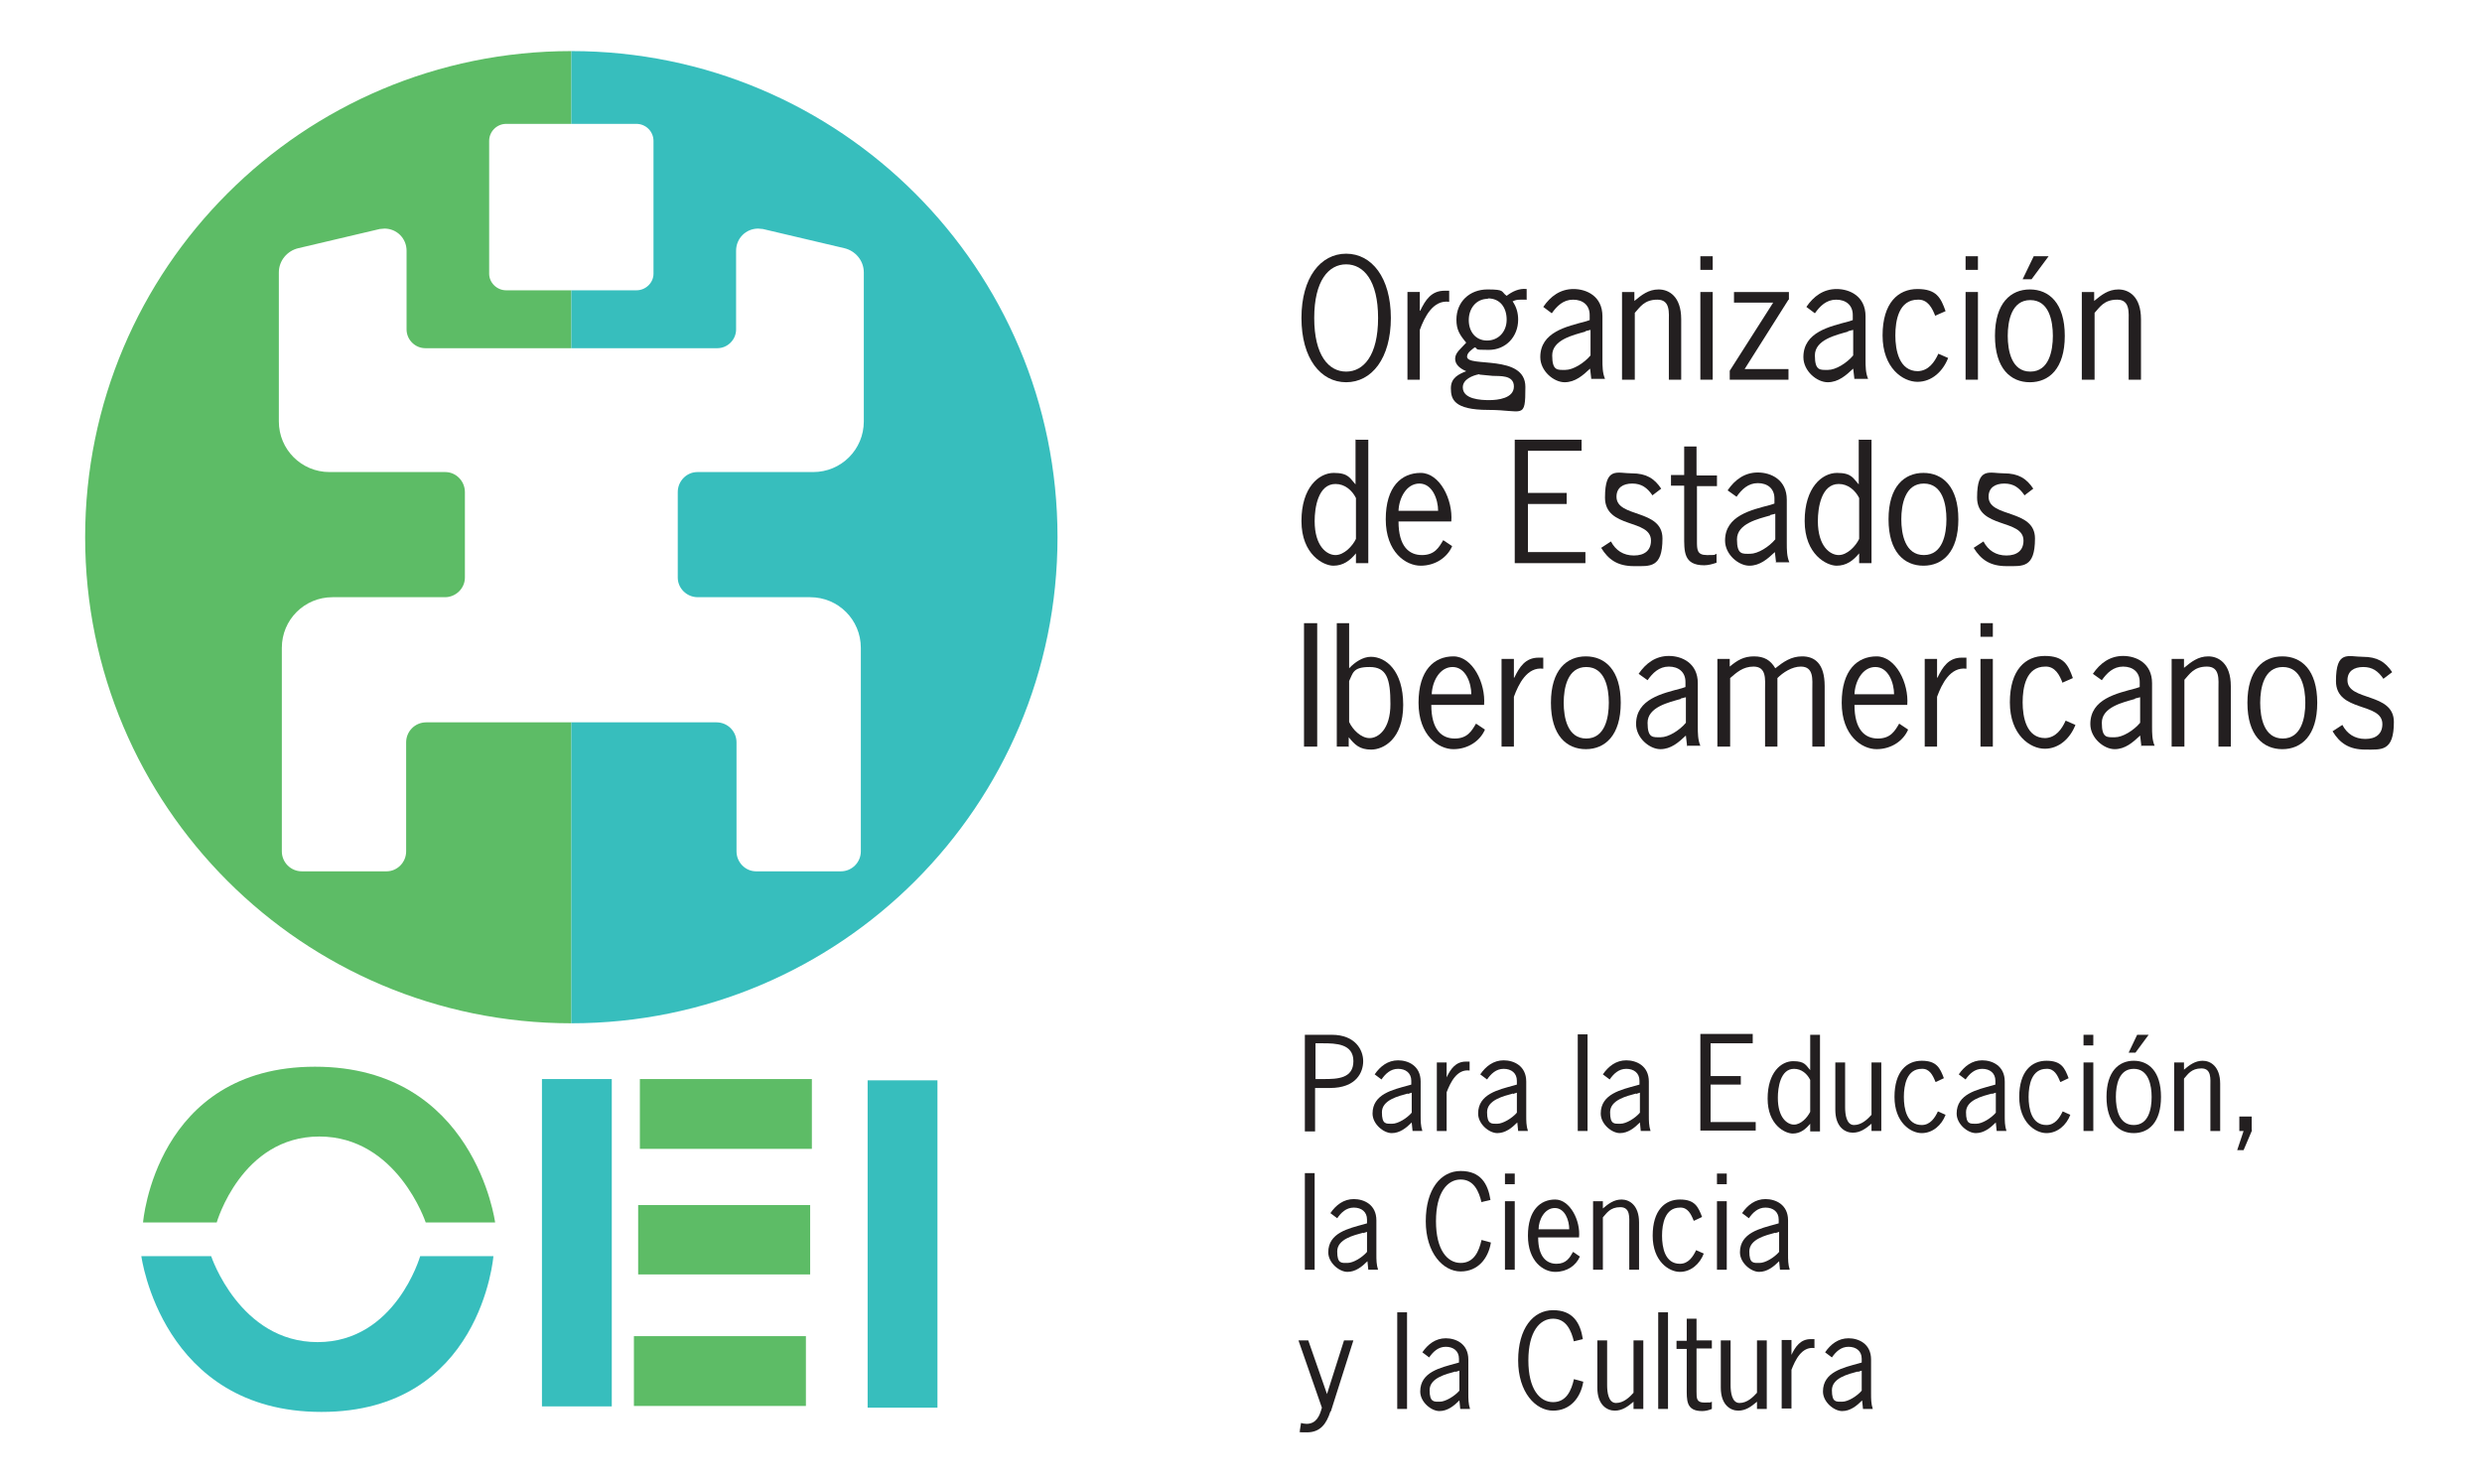<?xml version="1.0" encoding="UTF-8"?>
<svg id="Capa_1" xmlns="http://www.w3.org/2000/svg" xmlns:xlink="http://www.w3.org/1999/xlink" version="1.1" viewBox="0 0 583 348.7">
  <!-- Generator: Adobe Illustrator 29.5.0, SVG Export Plug-In . SVG Version: 2.1.0 Build 137)  -->
  <defs>
    <style>
      .st0 {
        fill: none;
      }

      .st1 {
        fill: #231f20;
      }

      .st2, .st3 {
        fill: #37bebd;
      }

      .st4, .st5 {
        fill: #5dbc66;
      }

      .st4, .st3 {
        fill-rule: evenodd;
      }

      .st6 {
        clip-path: url(#clippath);
      }
    </style>
    <clipPath id="clippath">
      <rect class="st0" x="20" y="12" width="542.3" height="324.6"/>
    </clipPath>
  </defs>
  <g class="st6">
    <g id="Layer_1">
      <g id="Group">
        <path id="Vector" class="st4" d="M50.9,287.2h-17.3s2.9-36.6,40.4-36.6,42.3,36.6,42.3,36.6h-16.3s-6.7-20.2-25-20.2-24.1,20.2-24.1,20.2h0Z"/>
        <path id="Vector_2" class="st3" d="M98.6,295.1h17.3s-2.9,36.6-40.4,36.6-42.3-36.6-42.3-36.6h16.4s6.7,20.2,25,20.2,24.1-20.2,24.1-20.2h0Z"/>
        <path id="Vector_3" class="st3" d="M127.3,253.5h16.4v76.9h-16.4v-76.9Z"/>
        <path id="Vector_4" class="st3" d="M203.8,253.8h16.4v76.9h-16.4v-76.9Z"/>
        <path id="Vector_5" class="st4" d="M150.3,253.5h40.4v16.4h-40.4v-16.4Z"/>
        <path id="Vector_6" class="st4" d="M149.9,283.1h40.4v16.3h-40.4v-16.3Z"/>
        <path id="Vector_7" class="st4" d="M148.9,313.9h40.4v16.4h-40.4v-16.4Z"/>
      </g>
      <g id="Group_2">
        <path id="Vector_8" class="st5" d="M114.9,64.1v-31c0-2.2,1.8-4,4-4h15.3V12c-63.1,0-114.2,51.1-114.2,114.2s51.1,114.2,114.2,114.2v-70.7h-34.1c-2.6,0-4.7,2.1-4.7,4.7v25.6c0,2.6-2.1,4.7-4.6,4.7h-19.9c-2.6,0-4.7-2.1-4.7-4.7v-47.8c0-6.6,5.3-11.9,11.9-11.9h26.4c2.6,0,4.7-2.1,4.7-4.6v-20.1c0-2.6-2.1-4.7-4.6-4.7h-27.2c-6.6,0-11.9-5.3-11.9-11.9v-35c0-2.8,2-5.1,4.6-5.7l19.1-4.5c.4,0,.8-.1,1.1-.1,2.9,0,5.2,2.3,5.2,5.2v18.5c0,2.4,2,4.4,4.4,4.4h34.3s0-13.6,0-13.6h-15.3c-2.2,0-4-1.8-4-3.9h0Z"/>
        <path id="Vector_9" class="st2" d="M153.5,64.1v-31c0-2.2-1.8-4-4-4h-15.3V12c63.1,0,114.2,51.1,114.2,114.2s-51.1,114.2-114.2,114.2v-70.7h34.1c2.6,0,4.7,2.1,4.7,4.7v25.6c0,2.6,2.1,4.7,4.6,4.7h19.9c2.6,0,4.7-2.1,4.7-4.7v-47.8c0-6.6-5.3-11.9-11.9-11.9h-26.4c-2.6,0-4.7-2.1-4.7-4.6v-20.1c0-2.6,2.1-4.7,4.6-4.7h27.2c6.6,0,11.9-5.3,11.9-11.9v-35c0-2.8-2-5.1-4.6-5.7l-19.1-4.5c-.4,0-.8-.1-1.1-.1-2.9,0-5.2,2.3-5.2,5.2v18.5c0,2.4-2,4.4-4.4,4.4h-34.3s0-13.6,0-13.6h15.3c2.2,0,4-1.8,4-3.9h0Z"/>
      </g>
      <g id="Group_3">
        <path id="Vector_10" class="st1" d="M326.7,74.7c0,9.5-4.5,15.1-10.5,15.1s-10.5-5.6-10.5-15.1,4.5-15.1,10.5-15.1,10.5,5.6,10.5,15.1ZM308.7,74.7c0,8.8,3.4,12.6,7.5,12.6s7.5-3.8,7.5-12.6-3.4-12.6-7.5-12.6-7.5,3.8-7.5,12.6Z"/>
        <path id="Vector_11" class="st1" d="M333.6,73h0c1.2-2.5,2.6-4.7,5.7-4.7h1.1v2.6c-3.8-.5-5.8,3.6-6.9,6.6v11.7h-2.9v-20.6h2.9v4.4h0Z"/>
        <path id="Vector_12" class="st1" d="M358.5,70.4h-1.1c-.8,0-1.3,0-2.1.4.9,1.3,1.3,2.7,1.3,4.3,0,4-2.9,7.1-6.9,7.1s-2.2-.2-3.3-.6c-.6.5-1.8,1.2-1.8,2.2,0,2.6,13.7-.7,13.7,7.1s-.5,5.4-8.7,5.4-8.8-2.6-8.8-5.1,1.9-3.3,3.6-4c-1.2-.5-2.6-1.4-2.6-2.9s1.4-2.4,2.6-3.8c-1.5-1.8-2.3-3-2.3-5.4,0-4.2,3.1-7.1,7.3-7.1s3.1.5,4.5,1.5c1.3-1,2.9-1.8,4.7-1.6v2.6h0ZM347.5,87.9c-1.6.3-3.9,1.2-3.9,3.1,0,2.8,4.2,3,6.2,3s5.8-.4,5.8-3.2-3.4-2.4-5-2.5l-3.1-.3ZM349.5,70.2c-2.8,0-4.5,2.3-4.5,5s1.6,4.8,4.3,4.8,4.6-2.1,4.6-4.9-1.5-5-4.4-5h0Z"/>
        <path id="Vector_13" class="st1" d="M373.8,89.2l-.3-2.6c-1.7,1.6-3.5,3.2-6,3.2s-5.7-2.6-5.7-5.9c0-5.9,6.2-7.2,10.7-8.4l.9-.3v-1.2c0-2.3-1.6-3.6-3.9-3.6s-3.8,1.5-5,3.2l-2-1.5c1.7-2.5,4-4.2,7.1-4.2s6.8,1.7,6.8,6.4v10.2c0,1.5,0,3.1.6,4.5h-3.2,0ZM372.4,77.9c-2.8.8-7.8,1.9-7.8,5.6s1.3,3.4,3.1,3.4,4.4-1.6,5.9-3.4v-6l-1.2.3h0Z"/>
        <path id="Vector_14" class="st1" d="M383.9,89.2h-2.9v-20.6h2.9v2.1c1.7-1.4,3.3-2.7,5.7-2.7s5.3,1.6,5.3,7v14.2h-2.9v-13.5c0-2.2.4-5.3-2.7-5.3s-4.1,1.8-5.3,3.1v15.7h0Z"/>
        <path id="Vector_15" class="st1" d="M402.3,63.4h-2.9v-3.2h2.9v3.2ZM402.3,89.2h-2.9v-20.6h2.9v20.6Z"/>
        <path id="Vector_16" class="st1" d="M420.1,70.4l-10.3,16.3h10.3v2.5h-13.8v-2.1l10.2-16h-9.2v-2.5h12.9v1.8h0Z"/>
        <path id="Vector_17" class="st1" d="M435.6,89.2l-.3-2.6c-1.7,1.6-3.5,3.2-6,3.2s-5.7-2.6-5.7-5.9c0-5.9,6.2-7.2,10.7-8.4l.9-.3v-1.2c0-2.3-1.6-3.6-3.9-3.6s-3.8,1.5-5,3.2l-2-1.5c1.7-2.5,4-4.2,7.1-4.2s6.8,1.7,6.8,6.4v10.2c0,1.5,0,3.1.6,4.5h-3.2ZM434.1,77.9c-2.8.8-7.8,1.9-7.8,5.6s1.3,3.4,3.1,3.4,4.4-1.6,5.9-3.4v-6l-1.2.3h0Z"/>
        <path id="Vector_18" class="st1" d="M454.6,74.3c-.7-1.9-1.8-4-4.1-3.9-4.5,0-5.3,4.9-5.3,8.4s.9,8.4,5.3,8.4c2.5-.1,3.9-2.1,4.8-4.1l2.3,1c-1.2,3.1-3.8,5.6-7.2,5.6s-8.2-3.2-8.2-10.9,3.7-10.9,8.2-10.9,5.5,2.1,6.6,5.2l-2.5,1.1h0Z"/>
        <path id="Vector_19" class="st1" d="M464.6,63.4h-2.9v-3.2h2.9v3.2ZM464.6,89.2h-2.9v-20.6h2.9v20.6Z"/>
        <path id="Vector_20" class="st1" d="M468.6,78.9c0-7.7,3.7-10.9,8.2-10.9s8.2,3.2,8.2,10.9-3.7,10.9-8.2,10.9-8.2-3.2-8.2-10.9ZM482.2,78.9c0-3.5-.9-8.4-5.3-8.4s-5.3,4.9-5.3,8.4.9,8.4,5.3,8.4,5.3-4.9,5.3-8.4ZM477.8,60.2h3.4l-4,5.4h-2.1l2.6-5.4h0Z"/>
        <path id="Vector_21" class="st1" d="M491.9,89.2h-2.9v-20.6h2.9v2.1c1.7-1.4,3.3-2.7,5.7-2.7s5.3,1.6,5.3,7v14.2h-2.9v-13.5c0-2.2.4-5.3-2.7-5.3s-4.1,1.8-5.3,3.1v15.7h0Z"/>
        <path id="Vector_22" class="st1" d="M318.5,103.3h2.9v29h-2.9v-2.3c-1.4,1.7-3,2.9-5.3,2.9s-7.5-2.6-7.5-10.5,4.1-11.3,7.6-11.3,3.8,1.3,5.1,2.7v-10.6h0ZM318.5,117c-.9-1.8-2.6-3.3-4.8-3.3-4.1,0-4.9,5.6-4.9,8.7,0,6,2.9,8,4.9,8s4-2.1,4.8-3.8v-9.5h0Z"/>
        <path id="Vector_23" class="st1" d="M328.5,122.5c0,5.9,2.5,7.9,5.5,7.9s4-1.8,5-3.5l2.1,1.4c-1.1,2.6-3.9,4.6-7.4,4.6s-8.2-3.2-8.2-10.9,3.7-10.9,8.2-10.9,7.6,6.3,7.2,11.4h-12.4ZM337.8,120c0-2.6-1.3-6.4-4.4-6.4s-4.8,3.5-4.9,6.4h9.3Z"/>
        <path id="Vector_24" class="st1" d="M371.6,105.9h-12.7v9.9h9.1v2.6h-9.1v11.3h13.5v2.6h-16.6v-29h15.7v2.6h0Z"/>
        <path id="Vector_25" class="st1" d="M388.1,116.3c-1.2-1.7-2.5-2.7-4.7-2.7s-3.7,1-3.7,3.1c0,5,10.8,2.8,10.8,9.8s-2.9,6.5-6.7,6.5-6-1.5-7.7-4.3l2.3-1.5c1.1,2.1,2.9,3.3,5.4,3.3s4-1.2,4-3.5c0-5.2-10.8-2.7-10.8-10.1s2.9-5.7,6.3-5.7,5.3,1.2,6.9,3.6l-2.1,1.6h0Z"/>
        <path id="Vector_26" class="st1" d="M398.6,111.7h4.7v2.5h-4.7v12.9c0,2,0,3.3,2.3,3.3s1.6,0,2.3-.3v2.1c-.9.3-1.9.6-2.9.6-4.9,0-4.7-3.3-4.7-7.1v-11.6h-3.1v-2.5h3.1v-6.7h2.9v6.7h0Z"/>
        <path id="Vector_27" class="st1" d="M417.2,132.3l-.3-2.6c-1.7,1.6-3.5,3.2-6,3.2s-5.7-2.6-5.7-5.9c0-5.9,6.2-7.2,10.7-8.4l.9-.3v-1.2c0-2.3-1.6-3.6-3.9-3.6s-3.8,1.5-5,3.2l-2.1-1.5c1.7-2.5,4-4.2,7.1-4.2s6.8,1.7,6.8,6.4v10.2c0,1.5,0,3.1.6,4.5h-3.2,0ZM415.8,121.1c-2.8.8-7.8,1.9-7.8,5.6s1.3,3.4,3.1,3.4,4.4-1.6,5.9-3.4v-6l-1.2.3h0Z"/>
        <path id="Vector_28" class="st1" d="M436.7,103.3h2.9v29h-2.9v-2.3c-1.4,1.7-3,2.9-5.3,2.9s-7.5-2.6-7.5-10.5,4.1-11.3,7.6-11.3,3.8,1.3,5.1,2.7v-10.6h0ZM436.7,117c-.9-1.8-2.6-3.3-4.8-3.3-4.1,0-4.9,5.6-4.9,8.7,0,6,2.9,8,4.9,8s4-2.1,4.8-3.8v-9.5h0Z"/>
        <path id="Vector_29" class="st1" d="M443.6,122c0-7.7,3.7-10.9,8.2-10.9s8.2,3.2,8.2,10.9-3.7,10.9-8.2,10.9-8.2-3.2-8.2-10.9ZM457.2,122c0-3.5-.9-8.4-5.3-8.4s-5.3,4.9-5.3,8.4.9,8.4,5.3,8.4,5.3-4.9,5.3-8.4Z"/>
        <path id="Vector_30" class="st1" d="M475.5,116.3c-1.2-1.7-2.5-2.7-4.7-2.7s-3.7,1-3.7,3.1c0,5,10.9,2.8,10.9,9.8s-2.9,6.5-6.7,6.5-6-1.5-7.7-4.3l2.3-1.5c1.1,2.1,2.9,3.3,5.4,3.3s4-1.2,4-3.5c0-5.2-10.9-2.7-10.9-10.1s2.9-5.7,6.3-5.7,5.3,1.2,6.9,3.6l-2.1,1.6h0Z"/>
        <path id="Vector_31" class="st1" d="M309.4,175.4h-3.1v-29h3.1v29Z"/>
        <path id="Vector_32" class="st1" d="M316.9,175.4h-2.9v-29h2.9v10.6c1.3-1.4,3.2-2.7,5.1-2.7,3.5,0,7.6,3.2,7.6,11.3s-4.7,10.5-7.5,10.5-3.9-1.2-5.3-2.9v2.3h0ZM316.9,169.6c.8,1.8,2.8,3.8,4.8,3.8s4.9-2,4.9-8-.9-8.7-4.9-8.7-3.9,1.5-4.8,3.3v9.5h0Z"/>
        <path id="Vector_33" class="st1" d="M336.2,165.6c0,5.9,2.5,7.9,5.5,7.9s4-1.8,5-3.5l2.1,1.4c-1.1,2.6-3.9,4.6-7.4,4.6s-8.2-3.2-8.2-10.9,3.7-10.9,8.2-10.9,7.6,6.3,7.2,11.4h-12.4ZM345.6,163.1c0-2.6-1.3-6.4-4.4-6.4s-4.8,3.5-4.9,6.4h9.3Z"/>
        <path id="Vector_34" class="st1" d="M355.7,159.2h0c1.2-2.5,2.6-4.7,5.7-4.7h1.1v2.6c-3.8-.5-5.8,3.6-6.9,6.6v11.7h-2.9v-20.6h2.9v4.4h0Z"/>
        <path id="Vector_35" class="st1" d="M364.3,165.1c0-7.7,3.7-10.9,8.2-10.9s8.2,3.2,8.2,10.9-3.7,10.9-8.2,10.9-8.2-3.2-8.2-10.9ZM377.9,165.1c0-3.5-.9-8.4-5.3-8.4s-5.3,4.9-5.3,8.4.9,8.4,5.3,8.4,5.3-4.9,5.3-8.4Z"/>
        <path id="Vector_36" class="st1" d="M396.3,175.4l-.3-2.6c-1.7,1.6-3.5,3.2-6,3.2s-5.7-2.6-5.7-5.9c0-5.9,6.2-7.2,10.7-8.4l.9-.3v-1.2c0-2.3-1.6-3.6-3.9-3.6s-3.8,1.5-5,3.2l-2.1-1.5c1.7-2.5,4-4.2,7.1-4.2s6.8,1.7,6.8,6.4v10.2c0,1.5,0,3.1.6,4.5h-3.2ZM394.8,164.2c-2.8.8-7.8,1.9-7.8,5.6s1.3,3.4,3.1,3.4,4.4-1.6,5.9-3.4v-6l-1.2.3h0Z"/>
        <path id="Vector_37" class="st1" d="M406.3,175.4h-2.9v-20.6h2.9v1.8c1.8-1.5,3.3-2.4,5.7-2.4s3.9.9,5,2.8c1.9-1.5,3.7-2.8,6.3-2.8,2.9,0,5.3,1.6,5.3,7v14.2h-2.9v-13.5c0-2.2.4-5.3-2.7-5.3-2.1,0-4.2,1.4-5.5,2.7v16.1h-2.9v-13.5c0-2.2.4-5.3-2.7-5.3-2.5,0-4,1.4-5.5,2.7v16.1h0Z"/>
        <path id="Vector_38" class="st1" d="M435.6,165.6c0,5.9,2.5,7.9,5.5,7.9s4-1.8,5-3.5l2.1,1.4c-1.1,2.6-3.9,4.6-7.4,4.6s-8.2-3.2-8.2-10.9,3.7-10.9,8.2-10.9,7.6,6.3,7.2,11.4h-12.4ZM444.9,163.1c0-2.6-1.3-6.4-4.4-6.4s-4.8,3.5-4.9,6.4h9.3Z"/>
        <path id="Vector_39" class="st1" d="M455.1,159.2h0c1.2-2.5,2.6-4.7,5.7-4.7h1.1v2.6c-3.8-.5-5.8,3.6-6.9,6.6v11.7h-2.9v-20.6h2.9v4.4h0Z"/>
        <path id="Vector_40" class="st1" d="M468.1,149.6h-2.9v-3.2h2.9v3.2ZM468.1,175.4h-2.9v-20.6h2.9v20.6Z"/>
        <path id="Vector_41" class="st1" d="M484.5,160.5c-.7-1.9-1.8-4-4.1-3.9-4.5,0-5.3,4.9-5.3,8.4s.9,8.4,5.3,8.4c2.5-.1,3.9-2.1,4.8-4.1l2.3,1c-1.2,3.1-3.8,5.6-7.2,5.6s-8.2-3.2-8.2-10.9,3.7-10.9,8.2-10.9,5.5,2.1,6.6,5.2l-2.5,1.1h0Z"/>
        <path id="Vector_42" class="st1" d="M503,175.4l-.3-2.6c-1.7,1.6-3.5,3.2-6,3.2s-5.7-2.6-5.7-5.9c0-5.9,6.2-7.2,10.7-8.4l.9-.3v-1.2c0-2.3-1.6-3.6-3.9-3.6s-3.8,1.5-5,3.2l-2.1-1.5c1.7-2.5,4-4.2,7.1-4.2s6.8,1.7,6.8,6.4v10.2c0,1.5,0,3.1.6,4.5h-3.2ZM501.5,164.2c-2.8.8-7.8,1.9-7.8,5.6s1.3,3.4,3.1,3.4,4.4-1.6,5.9-3.4v-6l-1.2.3h0Z"/>
        <path id="Vector_43" class="st1" d="M513,175.4h-2.9v-20.6h2.9v2.1c1.7-1.4,3.3-2.7,5.7-2.7s5.3,1.6,5.3,7v14.2h-2.9v-13.5c0-2.2.4-5.3-2.7-5.3s-4.1,1.8-5.3,3.1v15.7h0Z"/>
        <path id="Vector_44" class="st1" d="M527.9,165.1c0-7.7,3.7-10.9,8.2-10.9s8.2,3.2,8.2,10.9-3.7,10.9-8.2,10.9-8.2-3.2-8.2-10.9ZM541.5,165.1c0-3.5-.9-8.4-5.3-8.4s-5.3,4.9-5.3,8.4.9,8.4,5.3,8.4,5.3-4.9,5.3-8.4Z"/>
        <path id="Vector_45" class="st1" d="M559.8,159.4c-1.2-1.7-2.5-2.7-4.7-2.7s-3.7,1-3.7,3.1c0,5,10.9,2.8,10.9,9.8s-2.9,6.5-6.7,6.5-6-1.5-7.7-4.3l2.3-1.5c1.1,2.1,2.9,3.3,5.4,3.3s4-1.2,4-3.5c0-5.2-10.9-2.7-10.9-10.1s2.9-5.7,6.3-5.7,5.3,1.2,6.9,3.6l-2.1,1.6h0Z"/>
      </g>
      <g id="Group_4">
        <path id="Vector_46" class="st1" d="M312.8,243.1c5.6,0,7.4,3.6,7.4,6.2s-1.6,6.3-7.8,6.3h-3.5v10.2h-2.4v-22.7h6.2,0ZM309,253.5h2c3.1,0,6.9-.1,6.9-4.2s-4.1-4.2-7.2-4.2h-1.7v8.4Z"/>
        <path id="Vector_47" class="st1" d="M331.8,265.7l-.2-2c-1.3,1.3-2.8,2.5-4.7,2.5s-4.5-2.1-4.5-4.6c0-4.6,4.8-5.6,8.4-6.6l.7-.2v-.9c0-1.8-1.3-2.8-3.1-2.8s-3,1.2-3.9,2.5l-1.6-1.2c1.3-1.9,3.1-3.3,5.5-3.3s5.3,1.3,5.3,5v8c0,1.2,0,2.4.4,3.6h-2.5ZM330.7,256.9c-2.2.6-6.1,1.5-6.1,4.4s1,2.7,2.4,2.7,3.5-1.3,4.6-2.6v-4.7l-.9.3h0Z"/>
        <path id="Vector_48" class="st1" d="M339.8,253.1h0c.9-1.9,2.1-3.7,4.5-3.7h.9v2.1c-3-.4-4.5,2.8-5.4,5.1v9.1h-2.3v-16.1h2.3v3.5h0Z"/>
        <path id="Vector_49" class="st1" d="M356.6,265.7l-.2-2c-1.3,1.3-2.8,2.5-4.7,2.5s-4.5-2.1-4.5-4.6c0-4.6,4.8-5.6,8.4-6.6l.7-.2v-.9c0-1.8-1.3-2.8-3.1-2.8s-3,1.2-3.9,2.5l-1.6-1.2c1.3-1.9,3.1-3.3,5.5-3.3s5.3,1.3,5.3,5v8c0,1.2,0,2.4.4,3.6h-2.5ZM355.4,256.9c-2.2.6-6.1,1.5-6.1,4.4s1.1,2.7,2.4,2.7,3.5-1.3,4.6-2.6v-4.7l-.9.3h0Z"/>
        <path id="Vector_50" class="st1" d="M372.9,265.7h-2.3v-22.7h2.3v22.7Z"/>
        <path id="Vector_51" class="st1" d="M385.4,265.7l-.2-2c-1.3,1.3-2.8,2.5-4.7,2.5s-4.5-2.1-4.5-4.6c0-4.6,4.8-5.6,8.4-6.6l.7-.2v-.9c0-1.8-1.3-2.8-3.1-2.8s-3,1.2-3.9,2.5l-1.6-1.2c1.3-1.9,3.1-3.3,5.5-3.3s5.3,1.3,5.3,5v8c0,1.2,0,2.4.4,3.6h-2.5ZM384.3,256.9c-2.2.6-6.1,1.5-6.1,4.4s1,2.7,2.4,2.7,3.5-1.3,4.6-2.6v-4.7l-.9.3h0Z"/>
        <path id="Vector_52" class="st1" d="M411.7,245.1h-9.9v7.7h7.1v2h-7.1v8.8h10.6v2h-13v-22.7h12.3v2h0Z"/>
        <path id="Vector_53" class="st1" d="M425.2,243.1h2.3v22.7h-2.3v-1.8c-1.1,1.3-2.3,2.3-4.1,2.3s-5.9-2-5.9-8.2,3.2-8.8,6-8.8,3,1,4,2.1v-8.2h0ZM425.2,253.7c-.7-1.4-2-2.6-3.8-2.6-3.2,0-3.8,4.4-3.8,6.8,0,4.7,2.2,6.3,3.8,6.3s3.1-1.6,3.8-3v-7.5Z"/>
        <path id="Vector_54" class="st1" d="M439.6,249.6h2.3v16.1h-2.3v-1.7c-1.3,1.1-2.6,2.1-4.4,2.1s-4.1-1.3-4.1-5.4v-11.1h2.3v10.5c0,1.7.3,4.2,2.1,4.2s3.2-1.4,4.1-2.4v-12.2h0Z"/>
        <path id="Vector_55" class="st1" d="M454.6,254.1c-.6-1.5-1.4-3.1-3.2-3-3.5,0-4.2,3.8-4.2,6.6s.7,6.6,4.2,6.6c2,0,3.1-1.7,3.8-3.2l1.8.8c-.9,2.4-3,4.3-5.6,4.3s-6.4-2.5-6.4-8.5,2.9-8.5,6.4-8.5,4.3,1.7,5.2,4.1l-1.9.9h0Z"/>
        <path id="Vector_56" class="st1" d="M469,265.7l-.2-2c-1.3,1.3-2.8,2.5-4.7,2.5s-4.5-2.1-4.5-4.6c0-4.6,4.8-5.6,8.4-6.6l.7-.2v-.9c0-1.8-1.3-2.8-3.1-2.8s-3,1.2-3.9,2.5l-1.6-1.2c1.3-1.9,3.1-3.3,5.5-3.3s5.3,1.3,5.3,5v8c0,1.2,0,2.4.4,3.6h-2.5ZM467.9,256.9c-2.2.6-6.1,1.5-6.1,4.4s1,2.7,2.4,2.7,3.5-1.3,4.6-2.6v-4.7l-.9.3Z"/>
        <path id="Vector_57" class="st1" d="M483.9,254.1c-.6-1.5-1.4-3.1-3.2-3-3.5,0-4.2,3.8-4.2,6.6s.7,6.6,4.2,6.6c2,0,3.1-1.7,3.8-3.2l1.8.8c-.9,2.4-3,4.3-5.6,4.3s-6.4-2.5-6.4-8.5,2.9-8.5,6.4-8.5,4.3,1.7,5.2,4.1l-1.9.9Z"/>
        <path id="Vector_58" class="st1" d="M491.7,245.6h-2.3v-2.5h2.3v2.5ZM491.7,265.7h-2.3v-16.1h2.3v16.1Z"/>
        <path id="Vector_59" class="st1" d="M494.8,257.7c0-6,2.9-8.5,6.4-8.5s6.4,2.5,6.4,8.5-2.9,8.5-6.4,8.5-6.4-2.5-6.4-8.5ZM505.4,257.7c0-2.7-.7-6.6-4.2-6.6s-4.2,3.8-4.2,6.6.7,6.6,4.2,6.6,4.2-3.8,4.2-6.6ZM502,243.1h2.7l-3.1,4.2h-1.6l2-4.2h0Z"/>
        <path id="Vector_60" class="st1" d="M513,265.7h-2.3v-16.1h2.3v1.7c1.3-1.1,2.6-2.1,4.4-2.1s4.1,1.3,4.1,5.4v11.1h-2.3v-10.5c0-1.7.3-4.2-2.1-4.2s-3.2,1.4-4.1,2.4v12.2h0Z"/>
        <path id="Vector_61" class="st1" d="M529,265.5l-2,4.7h-1.5l1.5-4.5h-1v-3.4h2.9v3.2h0Z"/>
        <path id="Vector_62" class="st1" d="M308.8,298.3h-2.3v-22.7h2.3v22.7Z"/>
        <path id="Vector_63" class="st1" d="M321.4,298.3l-.2-2c-1.3,1.3-2.8,2.5-4.7,2.5s-4.5-2.1-4.5-4.6c0-4.6,4.8-5.6,8.4-6.6l.7-.2v-.9c0-1.8-1.3-2.8-3.1-2.8s-3,1.2-3.9,2.5l-1.6-1.2c1.3-1.9,3.1-3.3,5.5-3.3s5.3,1.3,5.3,5v8c0,1.2,0,2.4.4,3.6h-2.5ZM320.2,289.6c-2.2.6-6.1,1.5-6.1,4.4s1,2.7,2.4,2.7,3.5-1.3,4.6-2.6v-4.7l-.9.3h0Z"/>
        <path id="Vector_64" class="st1" d="M348,282.5c-.6-2.6-1.8-5.4-4.9-5.4s-5.8,3-5.8,9.8,2.7,9.8,5.8,9.8,4.3-2.7,4.9-5.4l2.2.6c-.6,3.7-3,6.8-7.1,6.8s-8.2-4.3-8.2-11.8,3.5-11.8,8.2-11.8,6.4,3,7,6.8l-2.1.5Z"/>
        <path id="Vector_65" class="st1" d="M355.8,278.2h-2.3v-2.5h2.3v2.5ZM355.8,298.3h-2.3v-16.1h2.3v16.1Z"/>
        <path id="Vector_66" class="st1" d="M361.3,290.7c0,4.6,2,6.2,4.3,6.2s3.1-1.4,3.9-2.8l1.6,1.1c-.9,2.1-3,3.6-5.8,3.6s-6.4-2.5-6.4-8.5,2.9-8.5,6.4-8.5,6,5,5.6,8.9h-9.7ZM368.6,288.8c0-2.1-1-5-3.4-5s-3.8,2.8-3.8,5h7.2Z"/>
        <path id="Vector_67" class="st1" d="M376.5,298.3h-2.3v-16.1h2.3v1.7c1.3-1.1,2.6-2.1,4.4-2.1s4.1,1.3,4.1,5.4v11.1h-2.3v-10.5c0-1.7.3-4.2-2.1-4.2s-3.2,1.4-4.1,2.4v12.2Z"/>
        <path id="Vector_68" class="st1" d="M397.8,286.7c-.6-1.5-1.4-3.1-3.2-3-3.5,0-4.2,3.8-4.2,6.6s.7,6.6,4.2,6.6c2,0,3.1-1.7,3.8-3.2l1.8.8c-.9,2.4-3,4.3-5.6,4.3s-6.4-2.5-6.4-8.5,2.9-8.5,6.4-8.5,4.3,1.7,5.2,4.1l-1.9.9Z"/>
        <path id="Vector_69" class="st1" d="M405.6,278.2h-2.3v-2.5h2.3v2.5ZM405.6,298.3h-2.3v-16.1h2.3v16.1Z"/>
        <path id="Vector_70" class="st1" d="M418.1,298.3l-.2-2c-1.3,1.3-2.8,2.5-4.7,2.5s-4.5-2.1-4.5-4.6c0-4.6,4.8-5.6,8.4-6.6l.7-.2v-.9c0-1.8-1.3-2.8-3.1-2.8s-3,1.2-3.9,2.5l-1.6-1.2c1.3-1.9,3.1-3.3,5.5-3.3s5.3,1.3,5.3,5v8c0,1.2,0,2.4.4,3.6h-2.5ZM417,289.6c-2.2.6-6.1,1.5-6.1,4.4s1,2.7,2.4,2.7,3.5-1.3,4.6-2.6v-4.7l-.9.3Z"/>
        <path id="Vector_71" class="st1" d="M312.5,331.6c-.9,2.8-2.3,4.9-5.5,4.9s-1.1-.1-1.7-.3l.3-1.9c.4.1.8.2,1.3.2,2.3,0,3.1-1.9,3.6-3.8l-5.5-15.8h2.3l4.4,12.6,4-12.6h2.2l-5.3,16.7Z"/>
        <path id="Vector_72" class="st1" d="M330.5,331h-2.3v-22.7h2.3v22.7Z"/>
        <path id="Vector_73" class="st1" d="M343,331l-.2-2c-1.3,1.3-2.8,2.5-4.7,2.5s-4.5-2.1-4.5-4.6c0-4.6,4.8-5.6,8.4-6.6l.7-.2v-.9c0-1.8-1.3-2.8-3.1-2.8s-3,1.2-3.9,2.5l-1.6-1.2c1.3-1.9,3.1-3.3,5.5-3.3s5.3,1.3,5.3,5v8c0,1.2,0,2.4.4,3.6h-2.5ZM341.9,322.2c-2.2.6-6.1,1.5-6.1,4.4s1.1,2.7,2.4,2.7,3.5-1.3,4.6-2.6v-4.7l-.9.3h0Z"/>
        <path id="Vector_74" class="st1" d="M369.7,315.2c-.6-2.6-1.8-5.4-4.9-5.4s-5.8,3-5.8,9.8,2.7,9.8,5.8,9.8,4.3-2.7,4.9-5.4l2.2.6c-.6,3.7-3,6.8-7.1,6.8s-8.2-4.3-8.2-11.8,3.5-11.8,8.2-11.8,6.4,3,7,6.8l-2.1.5h0Z"/>
        <path id="Vector_75" class="st1" d="M383.7,314.9h2.3v16.1h-2.3v-1.7c-1.3,1.1-2.6,2.1-4.4,2.1s-4.1-1.3-4.1-5.4v-11.1h2.3v10.5c0,1.7.3,4.2,2.1,4.2s3.2-1.4,4.1-2.4v-12.2Z"/>
        <path id="Vector_76" class="st1" d="M391.8,331h-2.3v-22.7h2.3v22.7Z"/>
        <path id="Vector_77" class="st1" d="M398.5,314.9h3.6v1.9h-3.6v10.1c0,1.6,0,2.6,1.8,2.6s1.3,0,1.8-.2v1.7c-.7.3-1.5.5-2.3.5-3.8,0-3.6-2.6-3.6-5.5v-9.1h-2.4v-1.9h2.4v-5.2h2.3v5.2h0Z"/>
        <path id="Vector_78" class="st1" d="M412.7,314.9h2.3v16.1h-2.3v-1.7c-1.3,1.1-2.6,2.1-4.4,2.1s-4.1-1.3-4.1-5.4v-11.1h2.3v10.5c0,1.7.3,4.2,2.1,4.2s3.2-1.4,4.1-2.4v-12.2Z"/>
        <path id="Vector_79" class="st1" d="M420.8,318.3h0c.9-1.9,2.1-3.7,4.5-3.7h.9v2.1c-3-.4-4.5,2.8-5.4,5.1v9.1h-2.3v-16.1h2.3v3.5h0Z"/>
        <path id="Vector_80" class="st1" d="M437.6,331l-.2-2c-1.3,1.3-2.8,2.5-4.7,2.5s-4.5-2.1-4.5-4.6c0-4.6,4.8-5.6,8.4-6.6l.7-.2v-.9c0-1.8-1.3-2.8-3.1-2.8s-3,1.2-3.9,2.5l-1.6-1.2c1.3-1.9,3.1-3.3,5.5-3.3s5.3,1.3,5.3,5v8c0,1.2,0,2.4.4,3.6h-2.5ZM436.4,322.2c-2.2.6-6.1,1.5-6.1,4.4s1,2.7,2.4,2.7,3.5-1.3,4.6-2.6v-4.7l-.9.3Z"/>
      </g>
    </g>
  </g>
</svg>